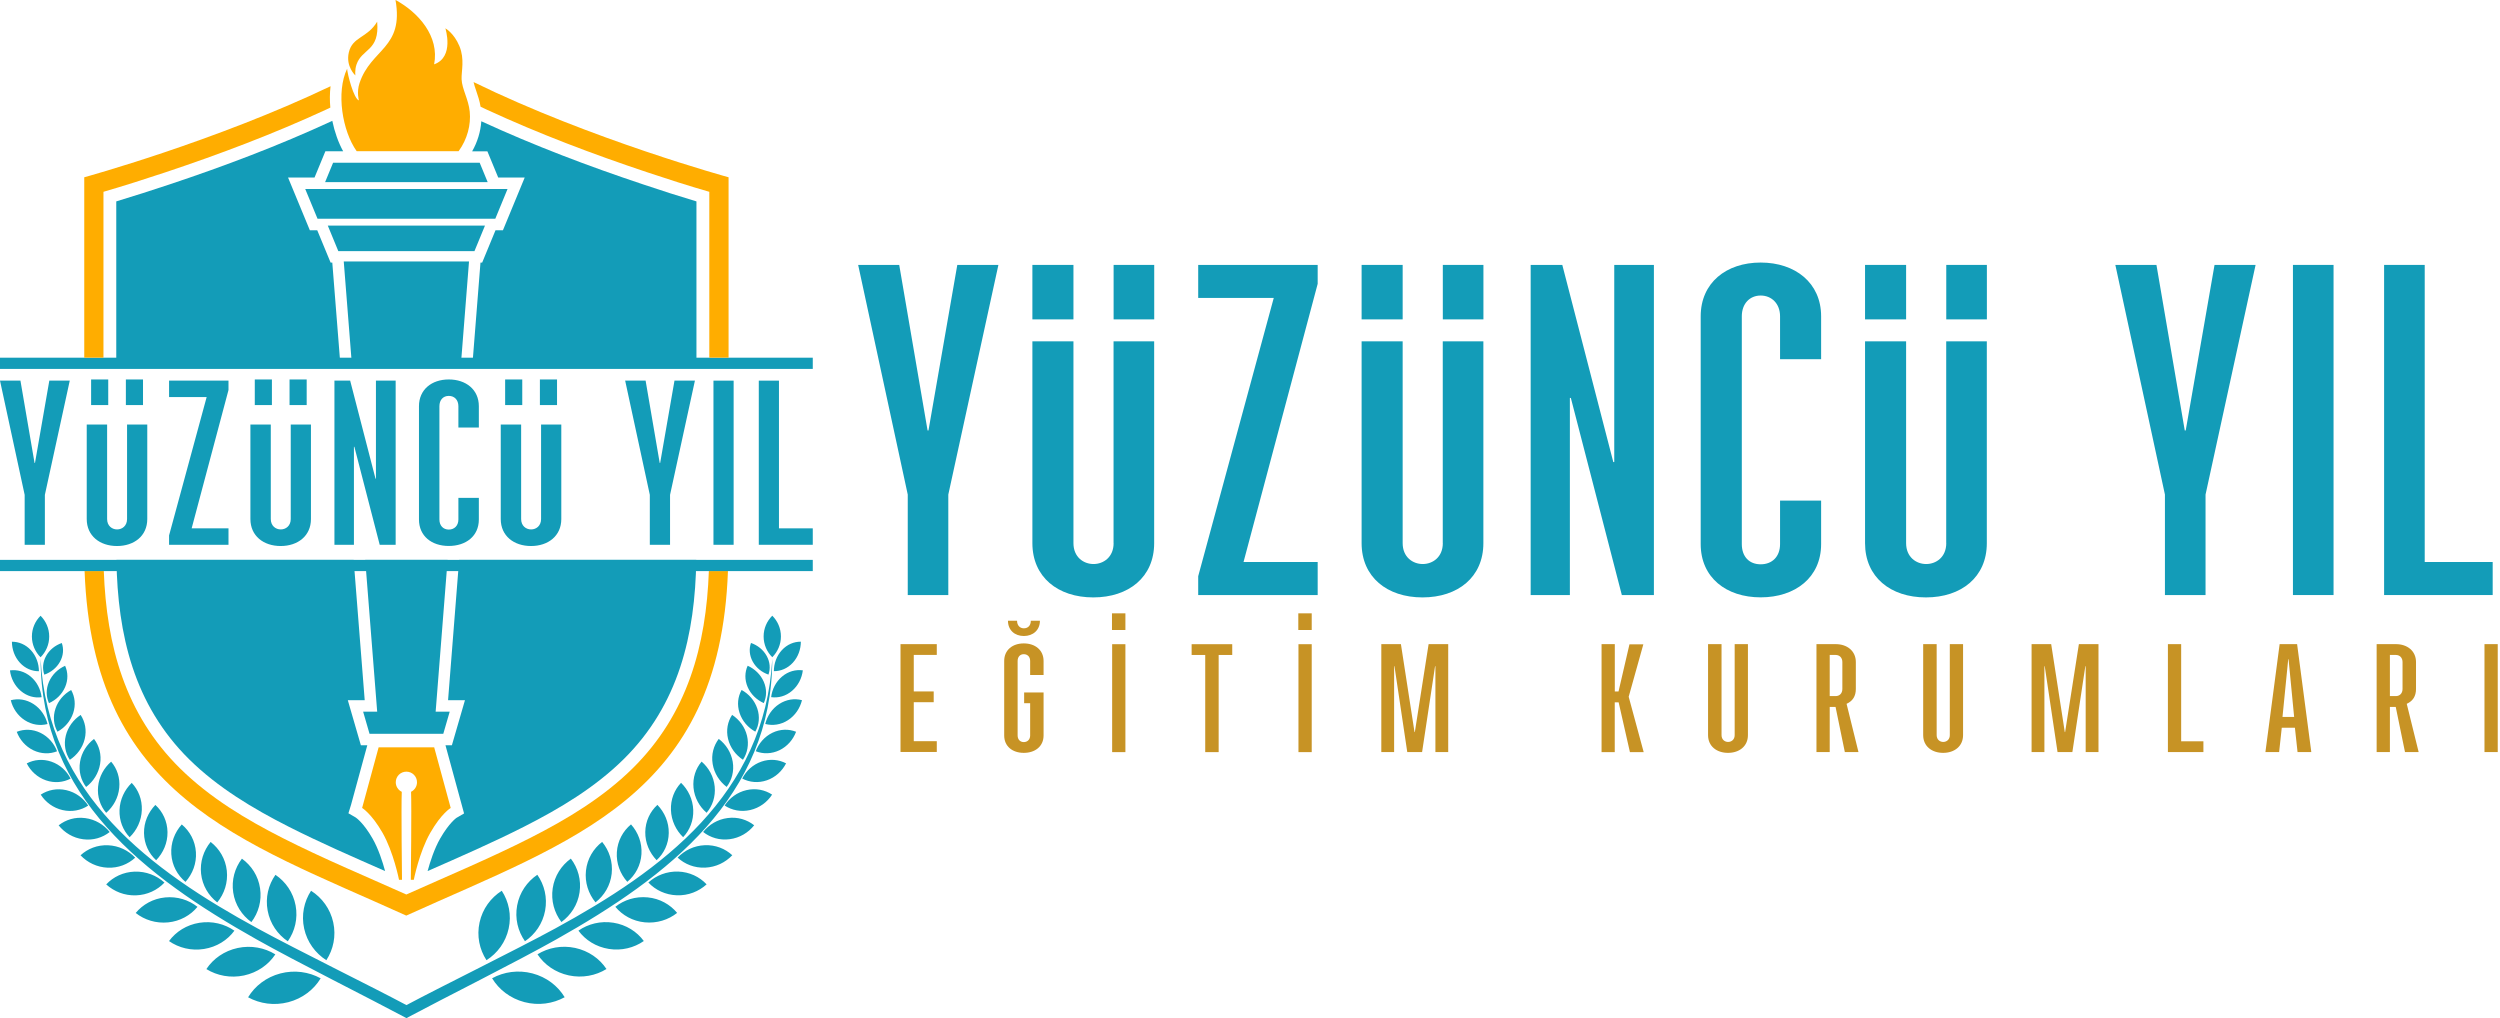 <svg width="221" height="90" viewBox="0 0 221 90" fill="none" xmlns="http://www.w3.org/2000/svg">
<g clip-path="url(#clip0_101_10)">
<path d="M79.605 66.483V56.942H82.812V57.894H80.777V61.123H82.539V62.075H80.777V65.521H82.812V66.474H79.605V66.483Z" fill="#C79325"/>
<path d="M90.534 62.164V61.212H92.252V65.015C92.252 65.982 91.502 66.553 90.504 66.553C89.506 66.553 88.771 65.982 88.771 65.015V58.429C88.771 57.462 89.506 56.877 90.504 56.877C91.502 56.877 92.252 57.462 92.252 58.429V59.669H91.065V58.429C91.065 58.063 90.832 57.83 90.504 57.83C90.176 57.83 89.958 58.063 89.958 58.429V65.015C89.958 65.382 90.191 65.601 90.504 65.601C90.817 65.601 91.065 65.382 91.065 65.015V62.164H90.534ZM89.908 54.874C89.908 55.295 90.166 55.543 90.509 55.543C90.876 55.543 91.124 55.295 91.124 54.874H91.929C91.929 55.707 91.313 56.223 90.509 56.223C89.704 56.223 89.104 55.707 89.104 54.874H89.908Z" fill="#C79325"/>
<path d="M98.299 55.692V54.219H99.486V55.692H98.299ZM98.314 66.488V56.947H99.486V66.488H98.314Z" fill="#C79325"/>
<path d="M105.34 57.899V56.947H108.93V57.899H107.729V66.488H106.542V57.899H105.34Z" fill="#C79325"/>
<path d="M114.77 55.692V54.219H115.956V55.692H114.77ZM114.784 66.488V56.947H115.956V66.488H114.784Z" fill="#C79325"/>
<path d="M122.108 66.483V56.942H123.841L125.043 64.713H125.073L126.289 56.942H128.022V66.483H126.89V58.891H126.86L125.713 66.483H124.402L123.27 58.891H123.24V66.483H122.108Z" fill="#C79325"/>
<path d="M141.578 66.483V56.942H142.749V61.127H143.077L144.045 56.957H145.272L143.976 61.594L145.302 66.488H144.085L143.087 62.085H142.744V66.488H141.573L141.578 66.483Z" fill="#C79325"/>
<path d="M150.997 56.942H152.184V64.986C152.184 65.789 153.345 65.789 153.345 64.986V56.942H154.517V64.986C154.517 65.968 153.753 66.553 152.755 66.553C151.757 66.553 150.992 65.968 150.992 64.986V56.942H150.997Z" fill="#C79325"/>
<path d="M163.083 66.483L162.263 62.491H161.747V66.483H160.575V56.942H162.283C163.281 56.942 164.056 57.542 164.056 58.524V60.909C164.056 61.534 163.783 61.971 163.237 62.218L164.289 66.483H163.088H163.083ZM161.747 61.534H162.278C162.621 61.534 162.864 61.286 162.864 60.909V58.524C162.864 58.142 162.616 57.899 162.278 57.899H161.747V61.539V61.534Z" fill="#C79325"/>
<path d="M170.014 56.942H171.201V64.986C171.201 65.789 172.363 65.789 172.363 64.986V56.942H173.535V64.986C173.535 65.968 172.77 66.553 171.772 66.553C170.774 66.553 170.009 65.968 170.009 64.986V56.942H170.014Z" fill="#C79325"/>
<path d="M179.592 66.483V56.942H181.325L182.527 64.713H182.557L183.773 56.942H185.506V66.483H184.374V58.891H184.344L183.197 66.483H181.886L180.754 58.891H180.725V66.483H179.592Z" fill="#C79325"/>
<path d="M191.643 66.483V56.942H192.815V65.531H194.781V66.483H191.643Z" fill="#C79325"/>
<path d="M200.263 66.483L201.52 56.942H203.064L204.32 66.483H203.103L202.87 64.331H201.708L201.475 66.483H200.258H200.263ZM201.778 63.374H202.801L202.309 58.276H202.279L201.773 63.374H201.778Z" fill="#C79325"/>
<path d="M212.602 66.483L211.783 62.491H211.267V66.483H210.095V56.942H211.803C212.801 56.942 213.575 57.542 213.575 58.524V60.909C213.575 61.534 213.302 61.971 212.756 62.218L213.809 66.483H212.607H212.602ZM211.267 61.534H211.798C212.14 61.534 212.384 61.286 212.384 60.909V58.524C212.384 58.142 212.135 57.899 211.798 57.899H211.267V61.539V61.534Z" fill="#C79325"/>
<path d="M219.628 66.483V56.942H220.8V66.483H219.628Z" fill="#C79325"/>
<path d="M82.078 38.052H81.998L79.491 23.418H75.861L80.245 43.721V52.602H83.83V43.721L88.259 23.418H84.625L82.078 38.052Z" fill="#139CB8"/>
<path d="M105.921 26.338H112.6L105.921 50.936V52.602H116.483V49.681H109.928L116.483 25.089V23.418H105.921V26.338Z" fill="#139CB8"/>
<path d="M142.7 40.844H142.615L138.107 23.418H135.311V52.602H138.777V35.176H138.862L143.37 52.602H146.205V23.418H142.7V40.844Z" fill="#139CB8"/>
<path d="M155.644 23.209C152.596 23.209 150.341 25 150.341 27.96V48.095C150.341 51.055 152.596 52.806 155.644 52.806C158.693 52.806 160.987 51.055 160.987 48.095V44.256H157.357V48.095C157.357 49.22 156.647 49.885 155.644 49.885C154.641 49.885 153.976 49.22 153.976 48.095V27.96C153.976 26.834 154.686 26.125 155.644 26.125C156.603 26.125 157.357 26.834 157.357 27.96V31.754H160.987V27.96C160.987 25 158.693 23.209 155.644 23.209Z" fill="#139CB8"/>
<path d="M193.217 38.052H193.133L190.63 23.418H186.996L191.38 43.721V52.602H194.97V43.721L199.394 23.418H195.765L193.217 38.052Z" fill="#139CB8"/>
<path d="M206.286 23.418H202.696V52.602H206.286V23.418Z" fill="#139CB8"/>
<path d="M214.345 49.681V23.418H210.755V52.602H220.353V49.681H214.345Z" fill="#139CB8"/>
<path d="M98.443 48.015C98.443 50.475 94.893 50.475 94.893 48.015V30.172H91.263V48.015C91.263 51.016 93.518 52.811 96.646 52.811C99.774 52.811 102.028 51.02 102.028 48.015V30.172H98.438V48.015H98.443Z" fill="#139CB8"/>
<path d="M102.033 23.418H98.443V28.233H102.033V23.418Z" fill="#139CB8"/>
<path d="M94.893 23.418H91.263V28.233H94.893V23.418Z" fill="#139CB8"/>
<path d="M131.135 23.418H127.545V28.233H131.135V23.418Z" fill="#139CB8"/>
<path d="M123.995 23.418H120.366V28.233H123.995V23.418Z" fill="#139CB8"/>
<path d="M127.545 48.015C127.545 50.475 123.995 50.475 123.995 48.015V30.172H120.366V48.015C120.366 51.016 122.62 52.811 125.748 52.811C128.876 52.811 131.13 51.02 131.13 48.015V30.172H127.54V48.015H127.545Z" fill="#139CB8"/>
<path d="M172.05 48.015C172.05 50.475 168.5 50.475 168.5 48.015V30.172H164.87V48.015C164.87 51.016 167.124 52.811 170.253 52.811C173.381 52.811 175.635 51.02 175.635 48.015V30.172H172.045V48.015H172.05Z" fill="#139CB8"/>
<path d="M175.64 23.418H172.05V28.233H175.64V23.418Z" fill="#139CB8"/>
<path d="M168.5 23.418H164.87V28.233H168.5V23.418Z" fill="#139CB8"/>
<path fill-rule="evenodd" clip-rule="evenodd" d="M28.849 84.882C27.881 84.267 27.151 83.285 26.887 82.085C26.624 80.885 26.878 79.695 27.498 78.743C28.466 79.358 29.196 80.339 29.459 81.54C29.723 82.74 29.469 83.93 28.849 84.882ZM43.005 84.882C43.973 84.267 44.703 83.285 44.966 82.085C45.23 80.885 44.976 79.695 44.356 78.743C43.387 79.358 42.657 80.339 42.394 81.54C42.131 82.74 42.384 83.93 43.005 84.882ZM35.929 90C39.296 88.2 45.567 85.076 49.207 83.027C59.043 77.493 68.269 70.411 68.269 58.246C67.618 70.262 58.507 76.942 49.068 82.085C45.433 84.064 39.197 87.109 35.929 88.85C32.662 87.109 26.426 84.064 22.791 82.085C13.352 76.942 4.24 70.262 3.59 58.246C3.59 70.406 12.816 77.493 22.652 83.027C26.292 85.076 32.563 88.2 35.929 90ZM68.269 58.097C68.74 57.626 69.034 56.977 69.034 56.262C69.034 55.548 68.74 54.894 68.269 54.428C67.797 54.899 67.504 55.548 67.504 56.262C67.504 56.977 67.797 57.631 68.269 58.097ZM47.514 84.361C48.119 85.279 49.093 85.968 50.284 86.226C51.476 86.479 52.663 86.246 53.611 85.661C53.005 84.743 52.032 84.054 50.84 83.796C49.649 83.543 48.462 83.776 47.514 84.361ZM51.133 82.269C51.744 83.102 52.693 83.707 53.82 83.885C54.952 84.064 56.049 83.786 56.913 83.186C56.302 82.353 55.354 81.748 54.227 81.569C53.095 81.391 51.997 81.668 51.133 82.269ZM54.396 80.161C55.016 80.91 55.93 81.43 56.997 81.535C58.065 81.639 59.083 81.316 59.858 80.701C59.242 79.953 58.323 79.432 57.256 79.328C56.188 79.224 55.17 79.546 54.396 80.161ZM57.315 78.014C57.941 78.683 58.83 79.109 59.833 79.144C60.841 79.179 61.769 78.807 62.464 78.177C61.839 77.508 60.95 77.081 59.947 77.046C58.939 77.017 58.01 77.384 57.315 78.014ZM59.902 75.812C60.533 76.397 61.392 76.739 62.335 76.699C63.279 76.66 64.128 76.243 64.734 75.603C64.103 75.018 63.244 74.676 62.3 74.716C61.357 74.755 60.508 75.172 59.902 75.812ZM62.157 73.545C62.792 74.046 63.621 74.304 64.505 74.185C65.389 74.071 66.149 73.61 66.67 72.955C66.034 72.454 65.205 72.196 64.321 72.315C63.438 72.43 62.678 72.891 62.157 73.545ZM64.058 71.21C64.699 71.631 65.503 71.795 66.322 71.606C67.142 71.418 67.822 70.912 68.254 70.243C67.613 69.821 66.809 69.657 65.99 69.846C65.17 70.034 64.49 70.54 64.058 71.21ZM65.612 68.824C66.258 69.161 67.032 69.241 67.792 68.978C68.552 68.715 69.143 68.16 69.49 67.48C68.845 67.143 68.07 67.064 67.311 67.326C66.551 67.589 65.96 68.14 65.612 68.824ZM66.809 66.409C67.46 66.667 68.209 66.652 68.904 66.32C69.6 65.983 70.111 65.387 70.374 64.688C69.724 64.43 68.974 64.44 68.279 64.777C67.584 65.115 67.072 65.715 66.809 66.409ZM67.648 63.999C68.304 64.172 69.024 64.073 69.659 63.662C70.295 63.25 70.722 62.605 70.895 61.896C70.24 61.722 69.52 61.822 68.885 62.233C68.249 62.645 67.822 63.29 67.648 63.999ZM68.169 61.628C68.8 61.718 69.466 61.539 70.012 61.073C70.558 60.612 70.886 59.952 70.97 59.258C70.339 59.173 69.674 59.347 69.128 59.813C68.582 60.274 68.254 60.934 68.169 61.628ZM68.408 59.332C69.014 59.337 69.624 59.089 70.091 58.578C70.558 58.068 70.791 57.398 70.796 56.724C70.19 56.719 69.58 56.967 69.113 57.477C68.646 57.988 68.413 58.658 68.408 59.332ZM43.502 86.479C44.102 87.476 45.105 88.259 46.357 88.587C47.613 88.914 48.879 88.725 49.917 88.155C49.316 87.158 48.313 86.375 47.062 86.047C45.81 85.72 44.539 85.909 43.502 86.479ZM46.406 83.206C47.31 82.596 47.975 81.644 48.189 80.493C48.402 79.343 48.124 78.217 47.499 77.329C46.595 77.939 45.93 78.891 45.716 80.042C45.503 81.192 45.781 82.313 46.406 83.206ZM49.624 81.51C50.463 80.905 51.069 79.982 51.233 78.886C51.397 77.79 51.094 76.729 50.463 75.901C49.624 76.506 49.023 77.428 48.859 78.524C48.695 79.62 48.998 80.682 49.629 81.51H49.624ZM52.643 79.769C53.417 79.169 53.959 78.276 54.073 77.23C54.187 76.184 53.854 75.187 53.229 74.423C52.454 75.023 51.913 75.916 51.799 76.962C51.684 78.009 52.017 79.005 52.643 79.769ZM55.453 77.954C56.168 77.359 56.64 76.496 56.705 75.504C56.769 74.512 56.411 73.58 55.781 72.876C55.066 73.471 54.594 74.334 54.53 75.326C54.465 76.317 54.823 77.25 55.453 77.954ZM58.045 76.04C58.696 75.445 59.103 74.597 59.118 73.639C59.133 72.682 58.745 71.805 58.115 71.15C57.464 71.745 57.057 72.593 57.042 73.55C57.027 74.507 57.414 75.385 58.045 76.04ZM60.389 74.007C60.975 73.392 61.317 72.543 61.283 71.601C61.248 70.664 60.836 69.811 60.205 69.201C59.619 69.816 59.276 70.664 59.311 71.606C59.346 72.543 59.758 73.397 60.389 74.007ZM62.464 71.849C62.986 71.239 63.264 70.421 63.179 69.538C63.095 68.656 62.658 67.872 62.022 67.326C61.501 67.936 61.223 68.755 61.307 69.637C61.392 70.52 61.829 71.304 62.464 71.849ZM64.237 69.563C64.694 68.963 64.912 68.174 64.773 67.341C64.634 66.513 64.172 65.799 63.537 65.318C63.08 65.918 62.861 66.707 63.001 67.54C63.14 68.368 63.601 69.082 64.237 69.563ZM65.677 67.163C66.069 66.568 66.223 65.809 66.034 65.035C65.846 64.262 65.359 63.617 64.719 63.195C64.326 63.791 64.172 64.549 64.361 65.323C64.55 66.097 65.036 66.741 65.677 67.163ZM66.769 64.678C67.102 64.088 67.186 63.364 66.948 62.645C66.71 61.926 66.198 61.346 65.558 60.993C65.225 61.584 65.141 62.308 65.379 63.027C65.617 63.746 66.129 64.326 66.769 64.678ZM67.519 62.154C67.777 61.589 67.797 60.914 67.519 60.27C67.241 59.625 66.715 59.129 66.094 58.851C65.836 59.416 65.816 60.091 66.094 60.736C66.372 61.38 66.898 61.876 67.519 62.154ZM67.931 59.635C68.115 59.119 68.075 58.524 67.772 57.978C67.469 57.433 66.963 57.036 66.387 56.838C66.203 57.353 66.243 57.949 66.546 58.494C66.849 59.04 67.355 59.436 67.931 59.635ZM3.585 58.102C3.113 57.631 2.82 56.981 2.82 56.267C2.82 55.553 3.113 54.899 3.585 54.432C4.057 54.904 4.35 55.553 4.35 56.267C4.35 56.981 4.057 57.636 3.585 58.102ZM24.34 84.366C23.734 85.284 22.761 85.973 21.57 86.231C20.378 86.484 19.191 86.251 18.243 85.666C18.849 84.748 19.822 84.059 21.013 83.801C22.205 83.548 23.392 83.781 24.34 84.366ZM20.721 82.273C20.11 83.107 19.161 83.712 18.034 83.89C16.902 84.069 15.805 83.791 14.941 83.191C15.552 82.358 16.5 81.753 17.627 81.574C18.759 81.396 19.857 81.674 20.721 82.273ZM17.458 80.166C16.837 80.915 15.924 81.435 14.856 81.54C13.789 81.644 12.771 81.321 11.996 80.706C12.617 79.958 13.531 79.437 14.598 79.333C15.666 79.229 16.684 79.551 17.458 80.166ZM14.539 78.019C13.913 78.688 13.024 79.115 12.021 79.149C11.013 79.184 10.085 78.812 9.389 78.182C10.015 77.513 10.904 77.086 11.907 77.052C12.915 77.022 13.843 77.389 14.539 78.019ZM11.952 75.817C11.321 76.402 10.462 76.744 9.519 76.704C8.575 76.665 7.726 76.248 7.12 75.608C7.751 75.023 8.61 74.681 9.553 74.721C10.497 74.76 11.346 75.177 11.952 75.817ZM9.697 73.55C9.062 74.051 8.233 74.309 7.349 74.19C6.465 74.076 5.705 73.615 5.184 72.96C5.819 72.459 6.649 72.201 7.532 72.32C8.416 72.434 9.176 72.896 9.697 73.55ZM7.796 71.215C7.155 71.636 6.351 71.8 5.531 71.611C4.712 71.423 4.032 70.917 3.6 70.247C4.24 69.826 5.045 69.662 5.864 69.851C6.683 70.039 7.364 70.545 7.796 71.215ZM6.241 68.829C5.596 69.166 4.821 69.246 4.062 68.983C3.302 68.72 2.711 68.165 2.363 67.485C3.009 67.148 3.784 67.069 4.543 67.331C5.303 67.594 5.894 68.145 6.241 68.829ZM5.045 66.414C4.394 66.672 3.645 66.657 2.949 66.325C2.254 65.987 1.743 65.392 1.48 64.693C2.13 64.435 2.88 64.445 3.575 64.782C4.27 65.12 4.782 65.72 5.045 66.414ZM4.201 64.004C3.545 64.177 2.825 64.078 2.19 63.666C1.554 63.255 1.127 62.61 0.953 61.901C1.609 61.727 2.329 61.827 2.964 62.238C3.6 62.65 4.027 63.295 4.201 64.004ZM3.679 61.633C3.049 61.722 2.383 61.544 1.837 61.078C1.291 60.617 0.963 59.957 0.879 59.263C1.509 59.178 2.175 59.352 2.721 59.818C3.267 60.279 3.595 60.939 3.679 61.633ZM3.441 59.337C2.835 59.342 2.224 59.094 1.758 58.583C1.291 58.072 1.058 57.403 1.053 56.729C1.658 56.724 2.269 56.972 2.736 57.482C3.203 57.993 3.436 58.663 3.441 59.337ZM28.347 86.484C27.747 87.481 26.743 88.264 25.492 88.592C24.236 88.919 22.97 88.73 21.932 88.16C22.533 87.163 23.536 86.38 24.787 86.052C26.038 85.725 27.309 85.914 28.347 86.484ZM25.442 83.211C24.539 82.601 23.873 81.649 23.66 80.498C23.446 79.348 23.724 78.222 24.35 77.334C25.254 77.944 25.919 78.896 26.133 80.047C26.346 81.197 26.068 82.318 25.442 83.211ZM22.225 81.515C21.386 80.91 20.78 79.987 20.616 78.891C20.452 77.795 20.755 76.734 21.386 75.906C22.225 76.511 22.831 77.433 22.99 78.529C23.154 79.625 22.851 80.687 22.22 81.515H22.225ZM19.206 79.774C18.431 79.174 17.89 78.281 17.776 77.235C17.662 76.189 17.994 75.192 18.62 74.428C19.395 75.028 19.936 75.921 20.05 76.967C20.164 78.014 19.832 79.01 19.206 79.774ZM16.396 77.959C15.681 77.364 15.209 76.501 15.144 75.509C15.08 74.517 15.437 73.585 16.068 72.881C16.783 73.476 17.255 74.339 17.319 75.331C17.384 76.323 17.026 77.255 16.396 77.959ZM13.804 76.045C13.153 75.45 12.746 74.602 12.731 73.644C12.716 72.687 13.104 71.81 13.734 71.155C14.385 71.75 14.792 72.598 14.807 73.555C14.822 74.512 14.434 75.39 13.804 76.045ZM11.46 74.011C10.874 73.397 10.531 72.549 10.566 71.606C10.601 70.669 11.013 69.816 11.644 69.206C12.23 69.821 12.572 70.669 12.537 71.611C12.503 72.549 12.091 73.401 11.46 74.011ZM9.385 71.854C8.863 71.244 8.585 70.426 8.67 69.543C8.754 68.66 9.191 67.877 9.826 67.331C10.348 67.941 10.626 68.76 10.541 69.642C10.457 70.525 10.02 71.309 9.385 71.854ZM7.612 69.568C7.155 68.968 6.937 68.179 7.076 67.346C7.21 66.518 7.676 65.804 8.312 65.323C8.769 65.923 8.987 66.712 8.848 67.545C8.709 68.373 8.247 69.087 7.612 69.568ZM6.172 67.168C5.78 66.573 5.626 65.814 5.814 65.04C6.003 64.267 6.49 63.622 7.13 63.2C7.523 63.795 7.676 64.554 7.488 65.328C7.299 66.102 6.812 66.746 6.172 67.168ZM5.08 64.683C4.747 64.093 4.662 63.369 4.901 62.65C5.139 61.931 5.651 61.351 6.291 60.998C6.624 61.589 6.708 62.313 6.47 63.032C6.232 63.751 5.72 64.331 5.08 64.683ZM4.33 62.159C4.072 61.594 4.052 60.919 4.33 60.274C4.608 59.63 5.134 59.134 5.755 58.856C6.013 59.421 6.033 60.096 5.755 60.741C5.477 61.385 4.95 61.881 4.33 62.159ZM3.918 59.64C3.734 59.124 3.774 58.529 4.077 57.983C4.379 57.438 4.886 57.041 5.462 56.843C5.646 57.358 5.606 57.953 5.303 58.499C5 59.044 4.494 59.441 3.918 59.64Z" fill="#139CB8"/>
<path fill-rule="evenodd" clip-rule="evenodd" d="M35.517 69.994C35.458 71.239 35.537 77.775 35.537 77.775H35.274C35.274 77.775 34.792 75.326 33.814 73.615C32.831 71.904 32.012 71.423 32.012 71.423L33.471 66.062H38.382L39.842 71.423C39.842 71.423 39.018 71.904 38.04 73.615C37.056 75.326 36.58 77.775 36.58 77.775H36.317C36.317 77.775 36.396 71.239 36.337 69.994C36.649 69.841 36.863 69.523 36.863 69.151C36.863 68.636 36.446 68.214 35.924 68.214C35.403 68.214 34.986 68.631 34.986 69.151C34.986 69.523 35.2 69.841 35.512 69.994H35.517Z" fill="#FFAD00"/>
<path fill-rule="evenodd" clip-rule="evenodd" d="M42.404 14.387H29.445L28.74 16.098H43.109L42.404 14.387Z" fill="#139CB8"/>
<path fill-rule="evenodd" clip-rule="evenodd" d="M29.906 22.198H41.943L42.871 19.946H28.978L29.906 22.198Z" fill="#139CB8"/>
<path fill-rule="evenodd" clip-rule="evenodd" d="M26.982 16.707L28.069 19.336H43.785L44.867 16.707H26.982Z" fill="#139CB8"/>
<path fill-rule="evenodd" clip-rule="evenodd" d="M0 31.62H71.849V32.612H0V31.62Z" fill="#139CB8"/>
<path d="M30.08 32.116L29.375 23.214H29.226L28.044 20.353H27.389L25.462 15.691H27.806L28.764 13.37H30.333C29.911 12.601 29.579 11.669 29.375 10.682C29.345 10.697 29.32 10.707 29.291 10.722C24.643 12.869 19.847 14.684 14.991 16.301C13.426 16.822 11.857 17.328 10.278 17.804V32.116H30.075H30.08Z" fill="#139CB8"/>
<path d="M31.476 72.286L30.8 71.894L31.029 71.155L32.468 65.883H31.902L30.746 61.896H32.24L31.262 49.493H10.293C10.398 56.104 11.837 62.298 16.723 67.123C19.251 69.618 22.364 71.477 25.517 73.079C28.308 74.493 31.178 75.742 34.043 77.002C33.824 76.194 33.452 75.028 32.93 74.121C32.131 72.727 31.48 72.296 31.476 72.291V72.286Z" fill="#139CB8"/>
<path fill-rule="evenodd" clip-rule="evenodd" d="M42.489 9.437C42.672 9.522 42.851 9.611 43.035 9.695C47.628 11.818 52.414 13.628 57.216 15.23C59.023 15.835 60.865 16.425 62.703 16.956V31.62H64.406V15.671C64.406 15.671 52.27 12.348 41.863 7.255C41.913 7.488 42.002 7.751 42.096 8.024C42.24 8.446 42.399 8.912 42.484 9.437H42.489Z" fill="#FFAD00"/>
<path fill-rule="evenodd" clip-rule="evenodd" d="M9.146 31.62V16.956C10.988 16.42 12.826 15.83 14.633 15.23C19.434 13.628 24.221 11.818 28.814 9.695C28.943 9.636 29.072 9.571 29.201 9.512C29.142 8.877 29.147 8.237 29.221 7.622C18.997 12.507 7.448 15.671 7.448 15.671V31.62H9.151H9.146Z" fill="#FFAD00"/>
<path fill-rule="evenodd" clip-rule="evenodd" d="M39.569 49.493H32.285L33.343 62.913H32.101L32.667 64.867H39.187L39.753 62.913H38.511L39.569 49.493Z" fill="#139CB8"/>
<path fill-rule="evenodd" clip-rule="evenodd" d="M40.751 32.116L41.461 23.115H30.388L31.098 32.116H40.751Z" fill="#139CB8"/>
<path fill-rule="evenodd" clip-rule="evenodd" d="M44.043 15.691H46.386L44.46 20.353H43.804L42.623 23.214H42.474L41.769 32.116H61.566V17.804C59.987 17.333 58.418 16.827 56.853 16.301C52.002 14.684 47.201 12.864 42.553 10.722C42.553 10.722 42.553 10.722 42.548 10.722C42.484 11.644 42.206 12.557 41.739 13.375H43.084L44.043 15.696V15.691Z" fill="#139CB8"/>
<path fill-rule="evenodd" clip-rule="evenodd" d="M40.587 49.493L39.609 61.896H41.103L39.946 65.883H39.38L41.024 71.909L40.349 72.301C40.349 72.301 39.708 72.737 38.914 74.121C38.392 75.028 38.02 76.194 37.801 77.002C40.666 75.742 43.536 74.493 46.327 73.079C49.475 71.482 52.593 69.618 55.12 67.123C60.007 62.303 61.451 56.109 61.551 49.493H40.582H40.587Z" fill="#139CB8"/>
<path d="M31.416 6.67C31.416 6.67 31.351 6.199 31.51 5.718C31.992 4.265 33.571 4.553 33.342 1.919C32.464 3.377 31.158 3.233 30.835 4.637C30.547 5.887 31.416 6.67 31.416 6.67Z" fill="#FFAD00"/>
<path d="M40.537 13.37C41.312 12.314 41.64 11.029 41.525 9.874C41.421 8.783 40.84 7.875 40.805 7.003C40.776 6.298 41.093 5.237 40.612 4.077C40.13 2.916 39.37 2.504 39.37 2.504C39.37 2.504 40.19 5.044 38.377 5.688C38.859 3.214 37.002 1.106 34.961 -0.005C35.721 4.285 32.806 4.285 31.783 7.345C31.51 8.158 31.729 8.877 31.729 8.877C31.272 8.743 30.706 6.536 30.686 6.075C29.693 8.153 30.264 11.585 31.53 13.365H40.537V13.37Z" fill="#FFAD00"/>
<path d="M2.18 48.159V43.745L0 33.648H1.807L3.054 40.924H3.093L4.36 33.648H6.167L3.967 43.745V48.159H2.18Z" fill="#139CB8"/>
<path d="M7.662 37.526H9.469V45.883C9.469 47.108 11.232 47.108 11.232 45.883V37.526H13.019V45.883C13.019 47.376 11.857 48.268 10.343 48.268C8.828 48.268 7.667 47.376 7.667 45.883V37.526H7.662ZM8.054 35.806V33.544H9.568V35.806H8.054ZM11.127 35.806V33.544H12.642V35.806H11.127Z" fill="#139CB8"/>
<path d="M14.946 48.159V47.331L18.268 35.102H14.946V33.648H20.199V34.477L16.942 46.706H20.199V48.159H14.946Z" fill="#139CB8"/>
<path d="M22.131 37.526H23.938V45.883C23.938 47.108 25.701 47.108 25.701 45.883V37.526H27.488V45.883C27.488 47.376 26.326 48.268 24.812 48.268C23.297 48.268 22.136 47.376 22.136 45.883V37.526H22.131ZM22.523 35.806V33.544H24.037V35.806H22.523ZM25.596 35.806V33.544H27.111V35.806H25.596Z" fill="#139CB8"/>
<path d="M29.564 48.159V33.648H30.954L33.194 42.312H33.233V33.648H34.976V48.159H33.566L31.326 39.495H31.287V48.159H29.564Z" fill="#139CB8"/>
<path d="M38.844 45.922C38.844 46.483 39.197 46.815 39.673 46.815C40.15 46.815 40.522 46.483 40.522 45.922V44.013H42.33V45.922C42.33 47.395 41.188 48.263 39.673 48.263C38.159 48.263 37.037 47.39 37.037 45.922V35.91C37.037 34.437 38.159 33.544 39.673 33.544C41.188 33.544 42.33 34.437 42.33 35.91V37.794H40.522V35.91C40.522 35.349 40.17 34.997 39.673 34.997C39.177 34.997 38.844 35.349 38.844 35.91V45.922Z" fill="#139CB8"/>
<path d="M44.261 37.526H46.069V45.883C46.069 47.108 47.831 47.108 47.831 45.883V37.526H49.619V45.883C49.619 47.376 48.457 48.268 46.943 48.268C45.428 48.268 44.266 47.376 44.266 45.883V37.526H44.261ZM44.654 35.806V33.544H46.168V35.806H44.654ZM47.727 35.806V33.544H49.242V35.806H47.727Z" fill="#139CB8"/>
<path d="M57.444 48.159V43.745L55.264 33.648H57.072L58.318 40.924H58.358L59.624 33.648H61.431L59.232 43.745V48.159H57.444Z" fill="#139CB8"/>
<path d="M63.07 48.159V33.648H64.853V48.159H63.07Z" fill="#139CB8"/>
<path d="M67.077 48.159V33.648H68.86V46.706H71.849V48.159H67.077Z" fill="#139CB8"/>
<path fill-rule="evenodd" clip-rule="evenodd" d="M62.663 50.485C62.425 57.046 60.786 63.126 55.92 67.927C53.308 70.505 50.101 72.434 46.843 74.086C43.283 75.891 39.569 77.438 35.919 79.075C32.27 77.438 28.561 75.896 24.996 74.086C21.738 72.434 18.531 70.505 15.919 67.927C11.053 63.126 9.419 57.046 9.176 50.485H7.478C8.208 70.396 21.157 74.249 35.914 80.939C50.672 74.249 63.621 70.401 64.351 50.485H62.653H62.663Z" fill="#FFAD00"/>
<path d="M71.849 49.493H0V50.485H71.849V49.493Z" fill="#139CB8"/>
</g>
<defs>
<clipPath id="clip0_101_10">
<rect width="220.8" height="90" fill="white"/>
</clipPath>
</defs>
</svg>
